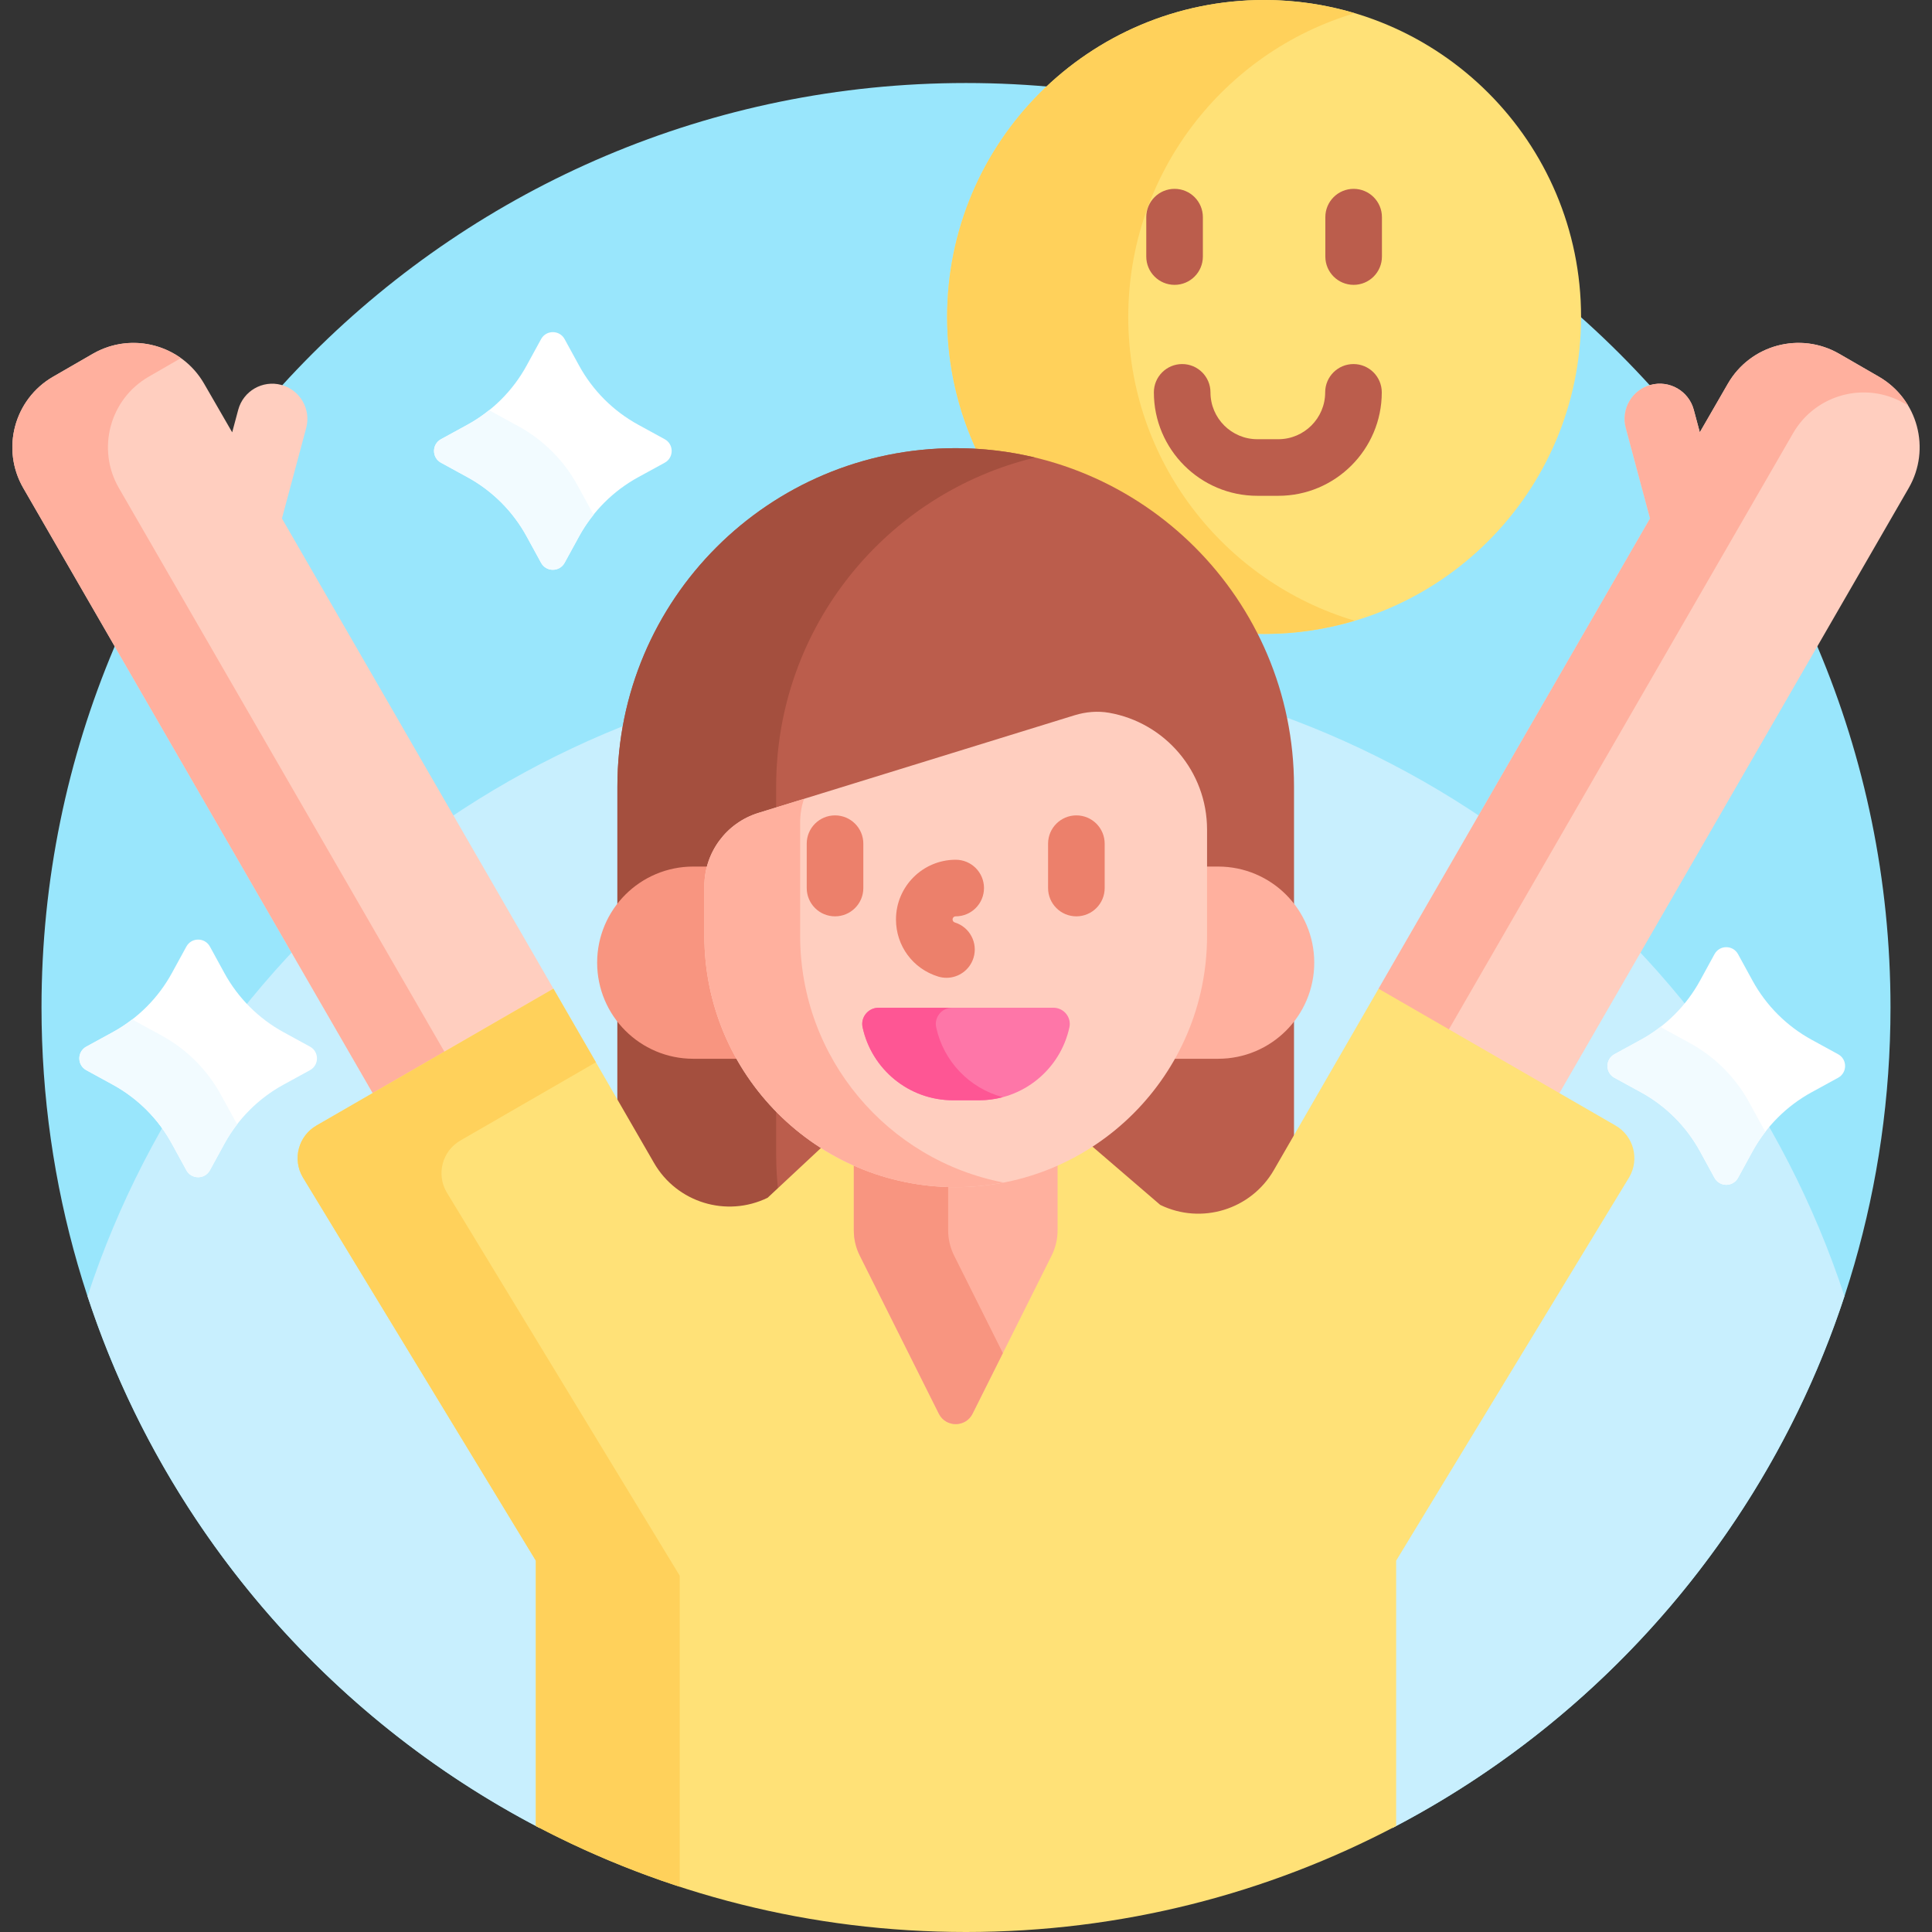 <svg id="Layer_1" enable-background="new 0 0 512 512" height="512" viewBox="0 0 512 512" width="512" xmlns="http://www.w3.org/2000/svg"><rect x="0" y="0" width="512" height="512" fill="#333333" stroke="none"/><g><g><path d="m256 22c-135.31 0-245 109.69-245 245 0 94.55 53.566 176.578 132 217.425v-71.117l-61.935-101.894c-2.47-4.278-.991-9.793 3.307-12.274l61.927-35.754 26.162 45.313c4.292 7.435 12.294 12.053 20.883 12.052 3.667 0 7.208-.817 10.523-2.43l.135-.065 14.465-13.504c10.479 6.45 22.495 9.855 34.804 9.855 12.533 0 24.738-3.522 35.348-10.194l18.308 15.742.116.057c3.316 1.612 6.856 2.43 10.522 2.43 8.589 0 16.591-4.618 20.883-12.052l27.254-47.204 61.927 35.754c4.298 2.481 5.776 7.996 3.295 12.294l-61.924 101.874v71.117c78.434-40.847 132-122.875 132-217.425 0-135.31-109.69-245-245-245z" fill="#99e6fc"/></g><g><path d="m256 175.012c-108.591 0-200.665 70.654-232.8 168.494 20.073 61.116 63.535 111.623 119.8 140.929v-71.128l-61.935-101.893c-2.47-4.278-.991-9.793 3.307-12.274l61.927-35.754 26.162 45.313c4.292 7.435 12.294 12.053 20.883 12.052 3.667 0 7.208-.817 10.523-2.43l.135-.065 14.465-13.504c10.479 6.45 22.495 9.855 34.804 9.855 12.533 0 24.738-3.522 35.348-10.194l18.308 15.742.116.057c3.316 1.612 6.856 2.43 10.522 2.43 8.589 0 16.591-4.618 20.883-12.052l27.254-47.204 61.927 35.754c4.298 2.481 5.776 7.996 3.295 12.294l-61.924 101.874v71.128c56.265-29.306 99.727-79.813 119.8-140.929-32.135-97.84-124.209-168.495-232.8-168.495z" fill="#c8effe"/></g><g><path d="m141.506 266.153 5.159-4.133-71.948-124.618 6.426-23.984c1.333-4.973-1.619-10.085-6.592-11.417-4.973-1.333-10.085 1.619-11.418 6.592l-1.601 5.974-7.449-12.903c-5.962-10.327-19.168-13.865-29.495-7.903l-10.518 6.073c-10.327 5.962-13.865 19.167-7.903 29.495l93.101 161.211z" fill="#ffcebf"/><path d="m31.502 129.328c-5.962-10.327-2.424-23.532 7.903-29.495l8.53-4.925c-6.676-4.767-15.779-5.517-23.346-1.148l-10.518 6.073c-10.327 5.962-13.865 19.167-7.903 29.495l93.101 161.211 19-10.97z" fill="#ffb09e"/><path d="m497.929 99.833-10.518-6.073c-10.327-5.962-23.532-2.424-29.495 7.903l-7.449 12.903-1.601-5.974c-1.333-4.973-6.444-7.925-11.418-6.592-4.973 1.333-7.924 6.444-6.592 11.417l6.426 23.984-71.947 124.619 2.4 2.54 45.026 25.996 93.072-161.228c5.962-10.327 2.423-23.532-7.904-29.495z" fill="#ffcebf"/><path d="m475.188 114.799c5.962-10.327 19.167-13.865 29.495-7.903l.981.567c-1.826-3.063-4.427-5.72-7.734-7.629l-10.518-6.073c-10.327-5.962-23.532-2.424-29.495 7.903l-7.449 12.903-1.601-5.974c-1.333-4.973-6.444-7.925-11.418-6.592-4.973 1.333-7.924 6.444-6.592 11.417l6.426 23.984-71.948 124.618 2.4 2.54 15.741 9.088z" fill="#ffb09e"/></g><g><path d="m335 0c-46.392 0-84 37.608-84 84 0 12.871 2.904 25.06 8.078 35.963 31.838 2.069 59.149 21.015 73.045 47.964.957.032 1.912.073 2.877.073 46.392 0 84-37.608 84-84s-37.608-84-84-84z" fill="#ffe177"/><path d="m299 84c0-38.05 25.306-70.172 60-80.501-7.607-2.265-15.658-3.499-24-3.499-46.392 0-84 37.608-84 84 0 12.871 2.904 25.06 8.078 35.963 31.838 2.069 59.149 21.015 73.045 47.964.957.032 1.912.073 2.877.073 8.342 0 16.393-1.234 24-3.499-34.694-10.329-60-42.451-60-80.501z" fill="#ffd15b"/><g><g><path d="m338.77 131.395h-5.567c-15.117 0-27.415-12.299-27.415-27.416 0-4.143 3.357-7.5 7.5-7.5s7.5 3.357 7.5 7.5c0 6.847 5.569 12.416 12.415 12.416h5.567c6.847 0 12.416-5.569 12.416-12.416 0-4.143 3.357-7.5 7.5-7.5s7.5 3.357 7.5 7.5c0 15.117-12.299 27.416-27.416 27.416z" fill="#bb5d4c"/></g><g><g><path d="m311.273 75.489c-4.143 0-7.5-3.357-7.5-7.5v-10.442c0-4.143 3.357-7.5 7.5-7.5s7.5 3.357 7.5 7.5v10.442c0 4.143-3.357 7.5-7.5 7.5z" fill="#bb5d4c"/></g><g><path d="m358.727 75.489c-4.143 0-7.5-3.357-7.5-7.5v-10.442c0-4.143 3.357-7.5 7.5-7.5s7.5 3.357 7.5 7.5v10.442c0 4.143-3.358 7.5-7.5 7.5z" fill="#bb5d4c"/></g></g></g></g><g><g><g fill="#bb5d4c"><path d="m195.786 279.585h-12.065c-8.322 0-15.683-4.179-20.105-10.546v24.34l8.845 15.321c4.292 7.435 12.294 12.053 20.883 12.052 3.667 0 7.208-.817 10.523-2.43l.135-.065 15.212-14.2c-9.782-5.965-17.882-14.42-23.428-24.472z"/><path d="m183.721 230.646h4.406c1.47-6.684 6.381-12.165 13.15-14.256l83.78-25.879c1.904-.588 3.83-.886 5.724-.886 1.012 0 2.016.086 2.986.257 14.553 2.567 25.115 15.175 25.115 29.977v10.787h3.939c8.322 0 15.682 4.179 20.105 10.546v-32.77c0-49.515-40.14-89.655-89.655-89.655-49.515 0-89.655 40.14-89.655 89.655v32.771c4.422-6.367 11.783-10.547 20.105-10.547z"/><path d="m322.821 279.585h-12.066c-5.45 9.878-13.372 18.204-22.927 24.149l19.097 16.421.116.057c3.316 1.612 6.856 2.43 10.522 2.43 8.589 0 16.591-4.618 20.883-12.052l4.479-7.758v-33.794c-4.421 6.368-11.782 10.547-20.104 10.547z"/></g><g fill="#a44f3e"><path d="m195.786 279.585h-12.065c-8.322 0-15.683-4.179-20.105-10.546v24.34l8.845 15.321c4.292 7.435 12.294 12.053 20.883 12.052 3.667 0 7.208-.817 10.523-2.43l.135-.065 2.281-2.129c-.379-3.349-.594-6.747-.594-10.197v-12.816c-3.845-4.057-7.183-8.6-9.903-13.53z"/><path d="m183.721 230.646h4.406c1.47-6.684 6.381-12.165 13.15-14.256l4.413-1.363v-6.605c0-42.269 29.254-77.701 68.618-87.167-6.748-1.623-13.791-2.488-21.037-2.488-49.515 0-89.655 40.14-89.655 89.655v32.771c4.422-6.367 11.783-10.547 20.105-10.547z"/></g><path d="m428.128 298.274-62.794-36.254-27.753 48.071c-6.06 10.496-19.203 14.523-30.102 9.222l-18.772-16.142c-10.229 6.593-22.388 10.437-35.436 10.437-12.831 0-24.804-3.717-34.926-10.109l-14.916 13.923c-10.899 5.3-24.042 1.274-30.102-9.222l-26.662-46.18-62.794 36.254c-4.783 2.761-6.422 8.877-3.66 13.66l61.789 101.653v70.31c34.054 17.936 72.837 28.103 114 28.103s79.946-10.167 114-28.103v-70.31l61.789-101.654c2.761-4.782 1.122-10.898-3.661-13.659z" fill="#ffe177"/><g><path d="m180.13 500.006v-82.438l-61.789-101.654c-2.761-4.783-1.123-10.899 3.66-13.66l35.92-20.738-11.256-19.496-62.794 36.254c-4.783 2.761-6.422 8.877-3.66 13.66l61.789 101.653v70.31c12.143 6.396 24.891 11.798 38.13 16.109z" fill="#ffd15b"/></g><path d="m253.271 313.607c-9.622 0-18.758-2.099-27-5.837v18.273c0 2.329.542 4.625 1.584 6.708l20.944 41.888c1.843 3.685 7.102 3.685 8.944 0l20.944-41.888c1.041-2.083 1.583-4.38 1.583-6.708v-18.273c-8.241 3.738-17.377 5.837-26.999 5.837z" fill="#ffb09e"/><path d="m251.271 326.044v-12.487c-8.888-.268-17.333-2.309-25-5.786v18.273c0 2.329.542 4.625 1.584 6.708l20.944 41.888c1.843 3.685 7.102 3.685 8.944 0l8.028-16.056-12.916-25.833c-1.042-2.082-1.584-4.379-1.584-6.707z" fill="#f89580"/><g><path d="m187.659 247.996v-13.147c0-1.797.256-3.539.717-5.202h-4.655c-14.066 0-25.469 11.403-25.469 25.469 0 14.066 11.403 25.469 25.469 25.469h12.641c-5.525-9.61-8.703-20.732-8.703-32.589z" fill="#f89580"/><path d="m322.821 229.647h-3.939v18.349c0 11.857-3.178 22.979-8.702 32.589h12.641c14.066 0 25.469-11.403 25.469-25.469 0-14.066-11.403-25.469-25.469-25.469z" fill="#ffb09e"/></g><g><path d="m284.762 189.556-83.781 25.88c-8.515 2.63-14.322 10.502-14.322 19.413v13.148c0 36.788 29.823 66.611 66.611 66.611 36.788 0 66.611-29.823 66.611-66.611v-28.137c0-15.488-11.199-28.361-25.942-30.961-3.059-.54-6.208-.26-9.177.657z" fill="#ffcebf"/></g><g><g><path d="m212.048 247.997v-29.999c0-2.18.352-4.296 1.002-6.29l-12.069 3.728c-8.515 2.63-14.322 10.502-14.322 19.413v13.148c0 36.788 29.823 66.611 66.611 66.611 4.343 0 8.583-.429 12.694-1.223-30.713-5.929-53.916-32.943-53.916-65.388z" fill="#ffb09e"/></g></g><g><g><g><path d="m221.291 242.84c-4.143 0-7.5-3.357-7.5-7.5v-11.755c0-4.143 3.357-7.5 7.5-7.5s7.5 3.357 7.5 7.5v11.755c0 4.142-3.357 7.5-7.5 7.5z" fill="#ec806b"/></g><g><path d="m285.251 242.84c-4.143 0-7.5-3.357-7.5-7.5v-11.755c0-4.143 3.357-7.5 7.5-7.5s7.5 3.357 7.5 7.5v11.755c0 4.142-3.357 7.5-7.5 7.5z" fill="#ec806b"/></g></g><g><path d="m250.825 259.128c-.729 0-1.471-.107-2.204-.332-6.686-2.053-11.177-8.133-11.177-15.13 0-8.727 7.1-15.826 15.826-15.826 4.143 0 7.5 3.357 7.5 7.5s-3.357 7.5-7.5 7.5c-.455 0-.826.371-.826.826 0 .421.3.705.579.79 3.96 1.216 6.185 5.411 4.969 9.371-.991 3.227-3.96 5.301-7.167 5.301z" fill="#ec806b"/></g></g></g><g><g><path d="m232.829 267.06c-2.731 0-4.807 2.512-4.232 5.182 2.378 11.056 12.209 19.342 23.976 19.342h6.856c11.767 0 21.598-8.287 23.976-19.342.574-2.67-1.501-5.182-4.233-5.182z" fill="#fe76a8"/></g><g><path d="m248.096 272.242c-.574-2.67 1.501-5.182 4.233-5.182h-19.5c-2.731 0-4.807 2.512-4.233 5.182 2.378 11.056 12.209 19.342 23.976 19.342h6.856c2.186 0 4.305-.288 6.322-.825-8.84-2.352-15.718-9.515-17.654-18.517z" fill="#fe5694"/></g></g></g><g><path d="m149.627 89.867 3.837 7.015c3.618 6.616 9.058 12.056 15.674 15.674l7.015 3.837c2.464 1.348 2.464 4.886 0 6.234l-7.015 3.837c-6.616 3.618-12.056 9.058-15.674 15.674l-3.837 7.015c-1.348 2.464-4.886 2.464-6.234 0l-3.837-7.015c-3.618-6.616-9.058-12.056-15.674-15.674l-7.015-3.837c-2.464-1.348-2.464-4.886 0-6.234l7.015-3.837c6.616-3.618 12.056-9.058 15.674-15.674l3.837-7.015c1.348-2.463 4.886-2.463 6.234 0z" fill="#fff"/></g><g><path d="m156.893 135.652-3.837-7.015c-3.618-6.616-9.058-12.056-15.674-15.674l-7.015-3.837c-.253-.139-.474-.305-.675-.485-1.815 1.463-3.747 2.787-5.81 3.915l-7.015 3.837c-2.464 1.348-2.464 4.886 0 6.234l7.015 3.837c6.616 3.618 12.056 9.058 15.674 15.674l3.837 7.015c1.347 2.464 4.886 2.464 6.234 0l3.836-7.015c1.128-2.063 2.453-3.995 3.915-5.81-.18-.202-.346-.422-.485-.676z" fill="#f2fbff"/></g><g><path d="m460.597 252.858 3.837 7.015c3.618 6.616 9.058 12.056 15.674 15.674l7.015 3.837c2.464 1.348 2.464 4.886 0 6.234l-7.015 3.837c-6.616 3.618-12.056 9.058-15.674 15.674l-3.837 7.015c-1.348 2.464-4.886 2.464-6.234 0l-3.837-7.015c-3.618-6.616-9.058-12.056-15.674-15.674l-7.015-3.837c-2.464-1.348-2.464-4.886 0-6.234l7.015-3.837c6.616-3.618 12.056-9.058 15.674-15.674l3.837-7.015c1.348-2.464 4.887-2.464 6.234 0z" fill="#fff"/></g><g><path d="m467.373 299.133-3.837-7.015c-3.618-6.616-9.058-12.056-15.674-15.674l-7.015-3.837c-.277-.151-.518-.334-.732-.534-1.656 1.287-3.407 2.459-5.263 3.474l-7.015 3.837c-2.464 1.348-2.464 4.886 0 6.234l7.015 3.837c6.616 3.618 12.056 9.058 15.674 15.674l3.837 7.015c1.347 2.464 4.886 2.464 6.234 0l3.836-7.015c1.015-1.855 2.187-3.606 3.474-5.262-.2-.217-.382-.458-.534-.734z" fill="#f2fbff"/></g><g><path d="m55.627 250.848 3.837 7.015c3.618 6.616 9.058 12.056 15.674 15.674l7.015 3.837c2.464 1.348 2.464 4.886 0 6.234l-7.015 3.837c-6.616 3.618-12.056 9.058-15.674 15.674l-3.837 7.015c-1.348 2.464-4.886 2.464-6.234 0l-3.837-7.015c-3.618-6.616-9.058-12.056-15.674-15.674l-7.015-3.837c-2.464-1.348-2.464-4.886 0-6.234l7.015-3.837c6.616-3.618 12.056-9.058 15.674-15.674l3.837-7.015c1.348-2.464 4.886-2.464 6.234 0z" fill="#fff"/></g><g><path d="m62.383 297.142-3.837-7.015c-3.618-6.616-9.058-12.056-15.674-15.674l-7.015-3.837c-.278-.152-.52-.335-.735-.536-1.65 1.28-3.394 2.446-5.241 3.456l-7.015 3.836c-2.464 1.348-2.464 4.886 0 6.234l7.015 3.837c6.616 3.618 12.056 9.058 15.674 15.674l3.837 7.015c1.347 2.464 4.886 2.464 6.234 0l3.836-7.015c1.01-1.847 2.176-3.591 3.456-5.241-.2-.214-.383-.456-.535-.734z" fill="#f2fbff"/></g></g></svg>